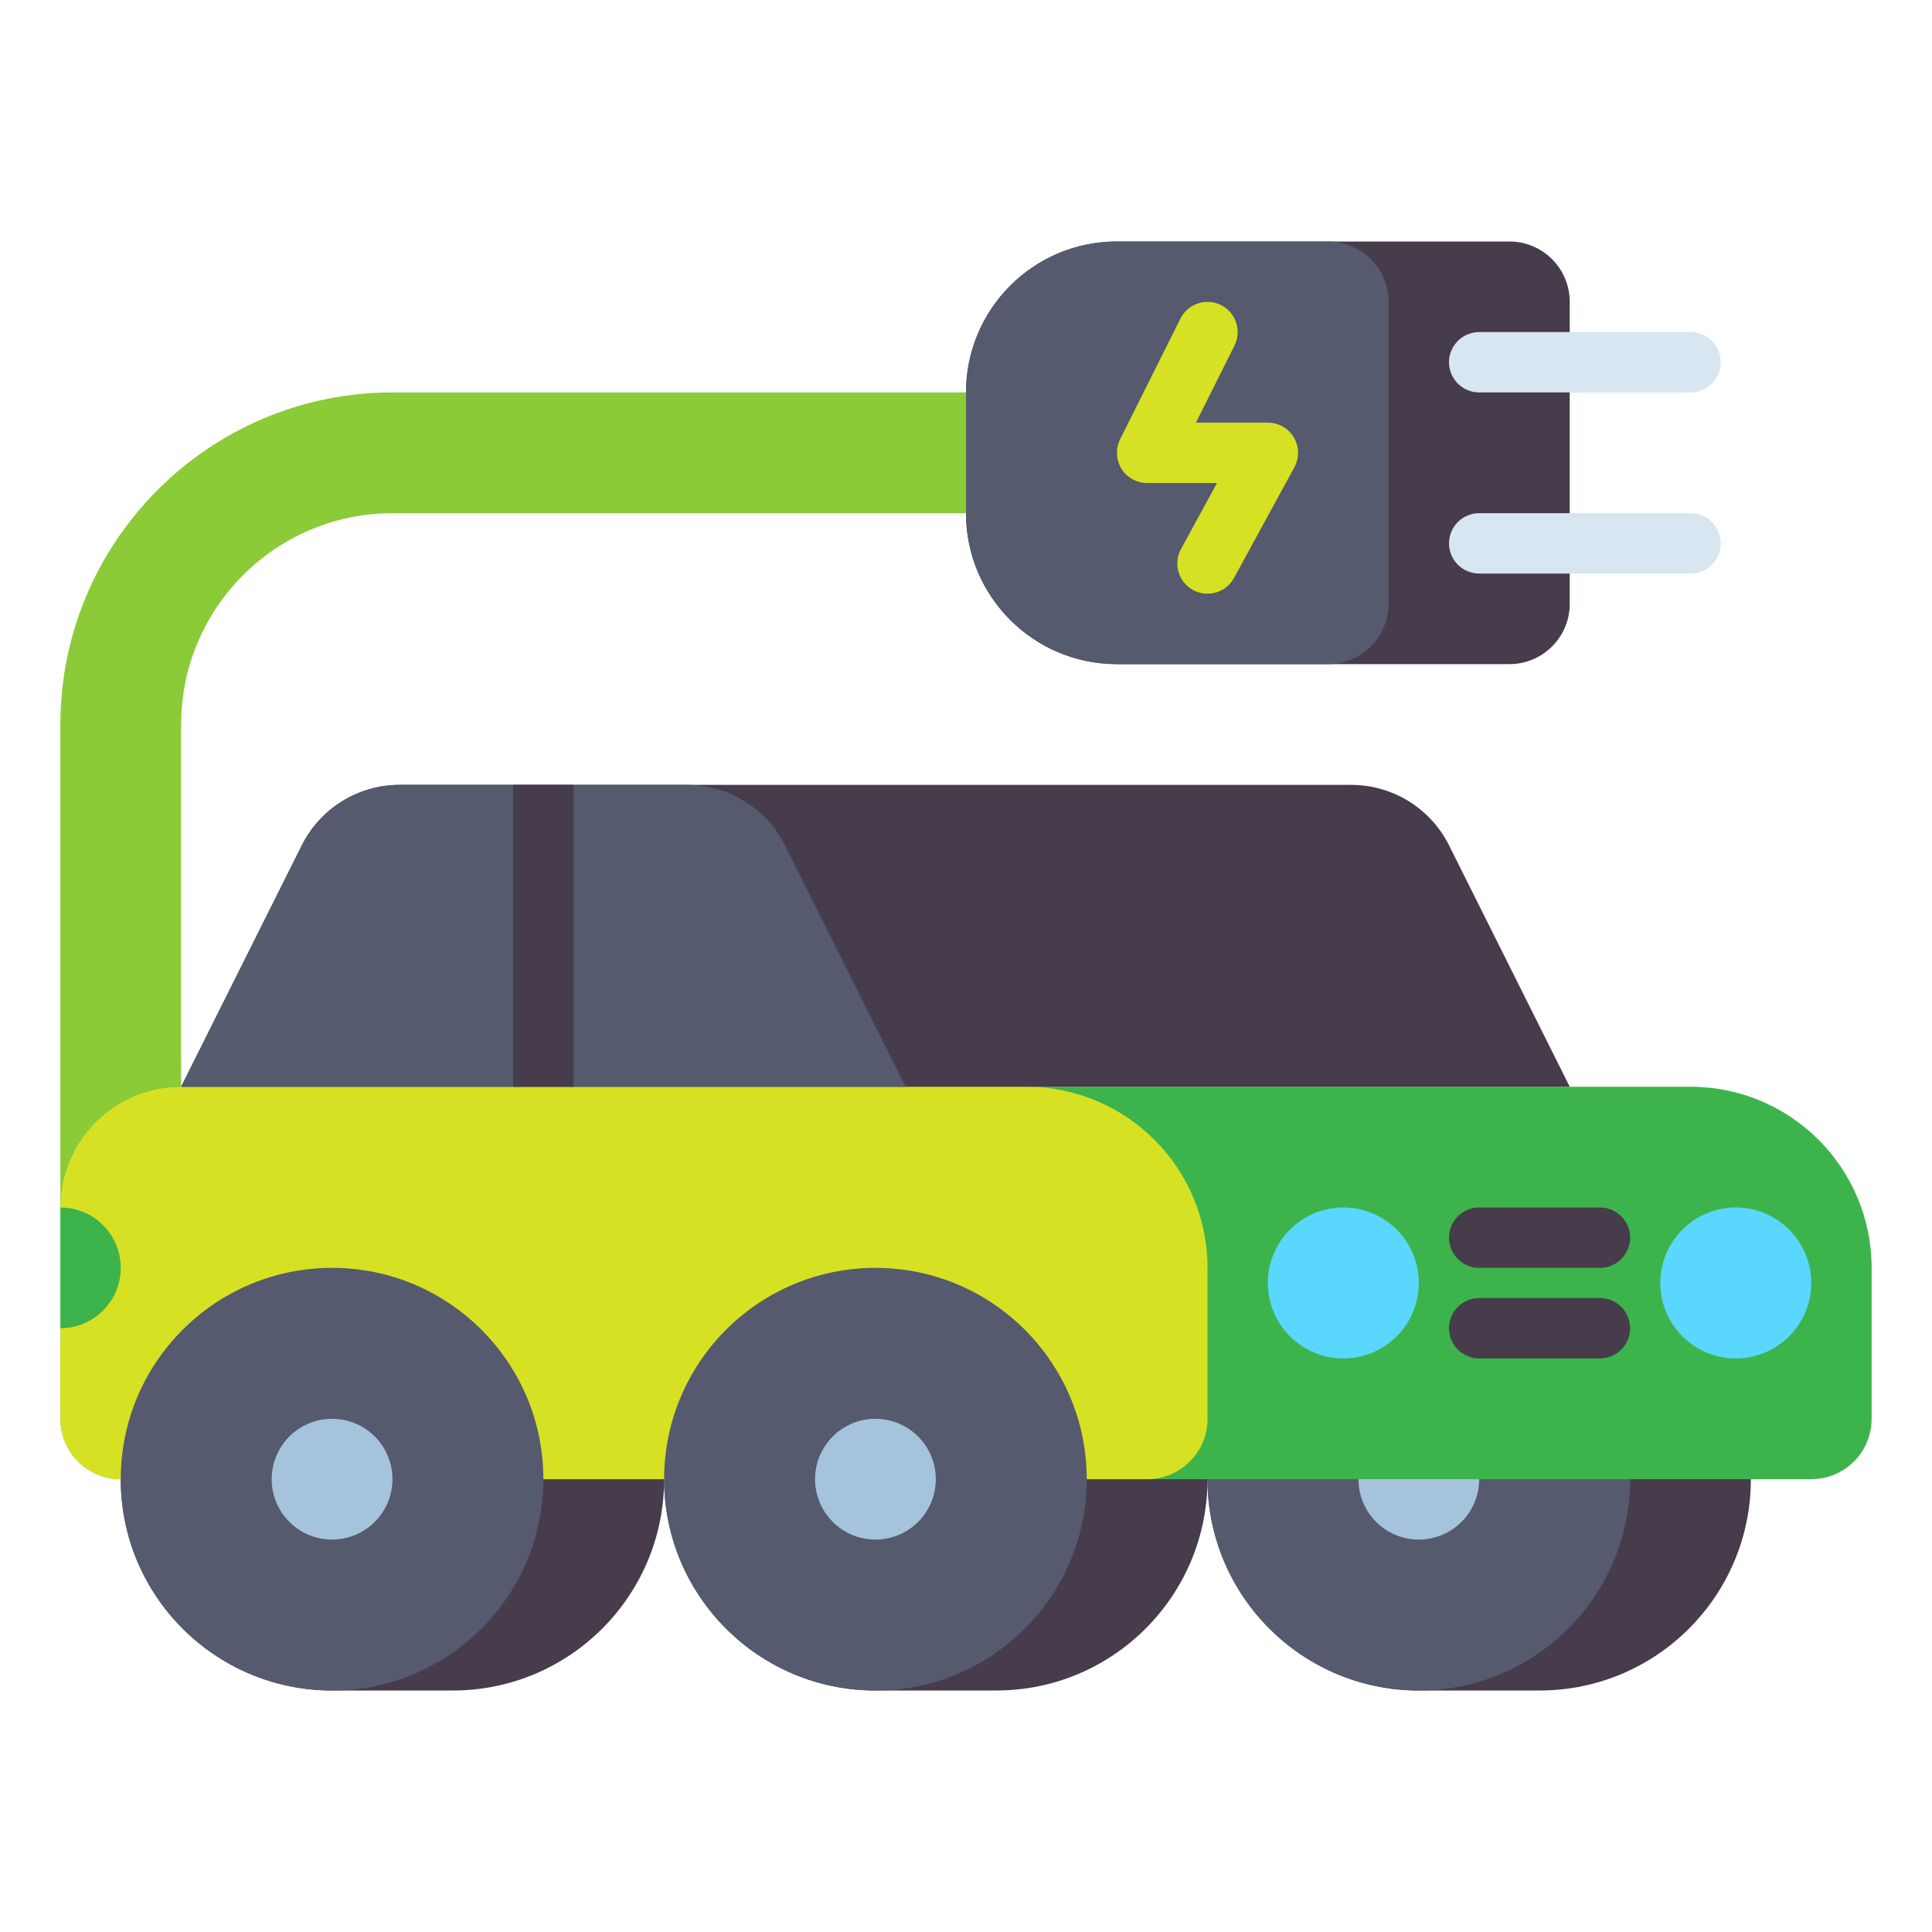 <svg id="Layer_1" enable-background="new 0 0 512 512" height="512" viewBox="0 0 512 512" width="512" xmlns="http://www.w3.org/2000/svg"><g><g><path d="m32 336c-8.837 0-16-7.163-16-16v-128c0-48.523 39.477-88 88-88h152c8.837 0 16 7.163 16 16s-7.163 16-16 16h-152c-30.879 0-56 25.121-56 56v128c0 8.837-7.163 16-16 16z" fill="#8acb37"/></g><g><path d="m264 336h-32c-30.928 0-56 25.072-56 56 0 30.928 25.072 56 56 56h32c30.928 0 56-25.072 56-56 0-30.928-25.072-56-56-56z" fill="#463c4b"/></g><g><path d="m408 336h-32c-30.928 0-56 25.072-56 56 0 30.928 25.072 56 56 56h32c30.928 0 56-25.072 56-56 0-30.928-25.072-56-56-56z" fill="#463c4b"/></g><g><circle cx="376" cy="392" fill="#555a6e" r="56"/></g><g><circle cx="376" cy="392" fill="#a5c3dc" r="16"/></g><g><path d="m120 336h-32c-30.928 0-56 25.072-56 56 0 30.928 25.072 56 56 56h32c30.928 0 56-25.072 56-56 0-30.928-25.072-56-56-56z" fill="#463c4b"/></g><g><path d="m48 288h400c26.51 0 48 21.49 48 48v40c0 8.837-7.163 16-16 16h-448c-8.837 0-16-7.163-16-16v-56c0-17.673 14.327-32 32-32z" fill="#3cb44b"/></g><g><path d="m48 288h224c26.51 0 48 21.49 48 48v40c0 8.837-7.163 16-16 16h-272c-8.837 0-16-7.163-16-16v-56c0-17.673 14.327-32 32-32z" fill="#d7e123"/></g><g><circle cx="88" cy="392" fill="#555a6e" r="56"/></g><g><circle cx="88" cy="392" fill="#a5c3dc" r="16"/></g><g><circle cx="232" cy="392" fill="#555a6e" r="56"/></g><g><circle cx="232" cy="392" fill="#a5c3dc" r="16"/></g><g><circle cx="356" cy="340" fill="#5ad7ff" r="20"/></g><g><circle cx="460" cy="340" fill="#5ad7ff" r="20"/></g><g><g><path d="m424 320h-32c-4.418 0-8 3.582-8 8 0 4.418 3.582 8 8 8h32c4.418 0 8-3.582 8-8 0-4.418-3.582-8-8-8z" fill="#463c4b"/></g><g><path d="m424 344h-32c-4.418 0-8 3.582-8 8 0 4.418 3.582 8 8 8h32c4.418 0 8-3.582 8-8 0-4.418-3.582-8-8-8z" fill="#463c4b"/></g></g><g><path d="m358.077 208h-252.154c-10.984 0-21.026 6.206-25.938 16.031l-31.985 63.969h368l-31.984-63.969c-4.913-9.825-14.955-16.031-25.939-16.031z" fill="#463c4b"/></g><g><path d="m182.077 208h-76.154c-10.984 0-21.026 6.206-25.938 16.031l-31.985 63.969h192l-31.985-63.969c-4.912-9.825-14.954-16.031-25.938-16.031z" fill="#555a6e"/></g><g><path d="m136 208h16v80h-16z" fill="#463c4b"/></g><g><path d="m16 352v-32c8.837 0 16 7.163 16 16 0 8.837-7.163 16-16 16z" fill="#3cb44b"/></g><g><path d="m400 64h-104c-22.091 0-40 17.909-40 40v32c0 22.091 17.909 40 40 40h104c8.837 0 16-7.163 16-16v-80c0-8.837-7.163-16-16-16z" fill="#463c4b"/></g><g><path d="m352 64h-56c-22.091 0-40 17.909-40 40v32c0 22.091 17.909 40 40 40h56c8.837 0 16-7.163 16-16v-80c0-8.837-7.163-16-16-16z" fill="#555a6e"/></g><g><path d="m448 104h-56c-4.418 0-8-3.582-8-8s3.582-8 8-8h56c4.418 0 8 3.582 8 8s-3.582 8-8 8z" fill="#d7e6f0"/></g><g><path d="m448 152h-56c-4.418 0-8-3.582-8-8s3.582-8 8-8h56c4.418 0 8 3.582 8 8s-3.582 8-8 8z" fill="#d7e6f0"/></g><g><path d="m319.993 157.335c-1.295 0-2.607-.315-3.824-.979-3.879-2.116-5.308-6.976-3.192-10.854l9.546-17.502h-18.523c-2.772 0-5.348-1.436-6.806-3.794-1.457-2.358-1.59-5.304-.35-7.784l16-32c1.976-3.952 6.781-5.552 10.733-3.577 3.951 1.976 5.553 6.781 3.577 10.733l-10.21 20.422h19.056c2.823 0 5.438 1.488 6.879 3.916s1.496 5.437.145 7.915l-16 29.333c-1.453 2.662-4.198 4.17-7.031 4.171z" fill="#d7e123"/></g></g></svg>
